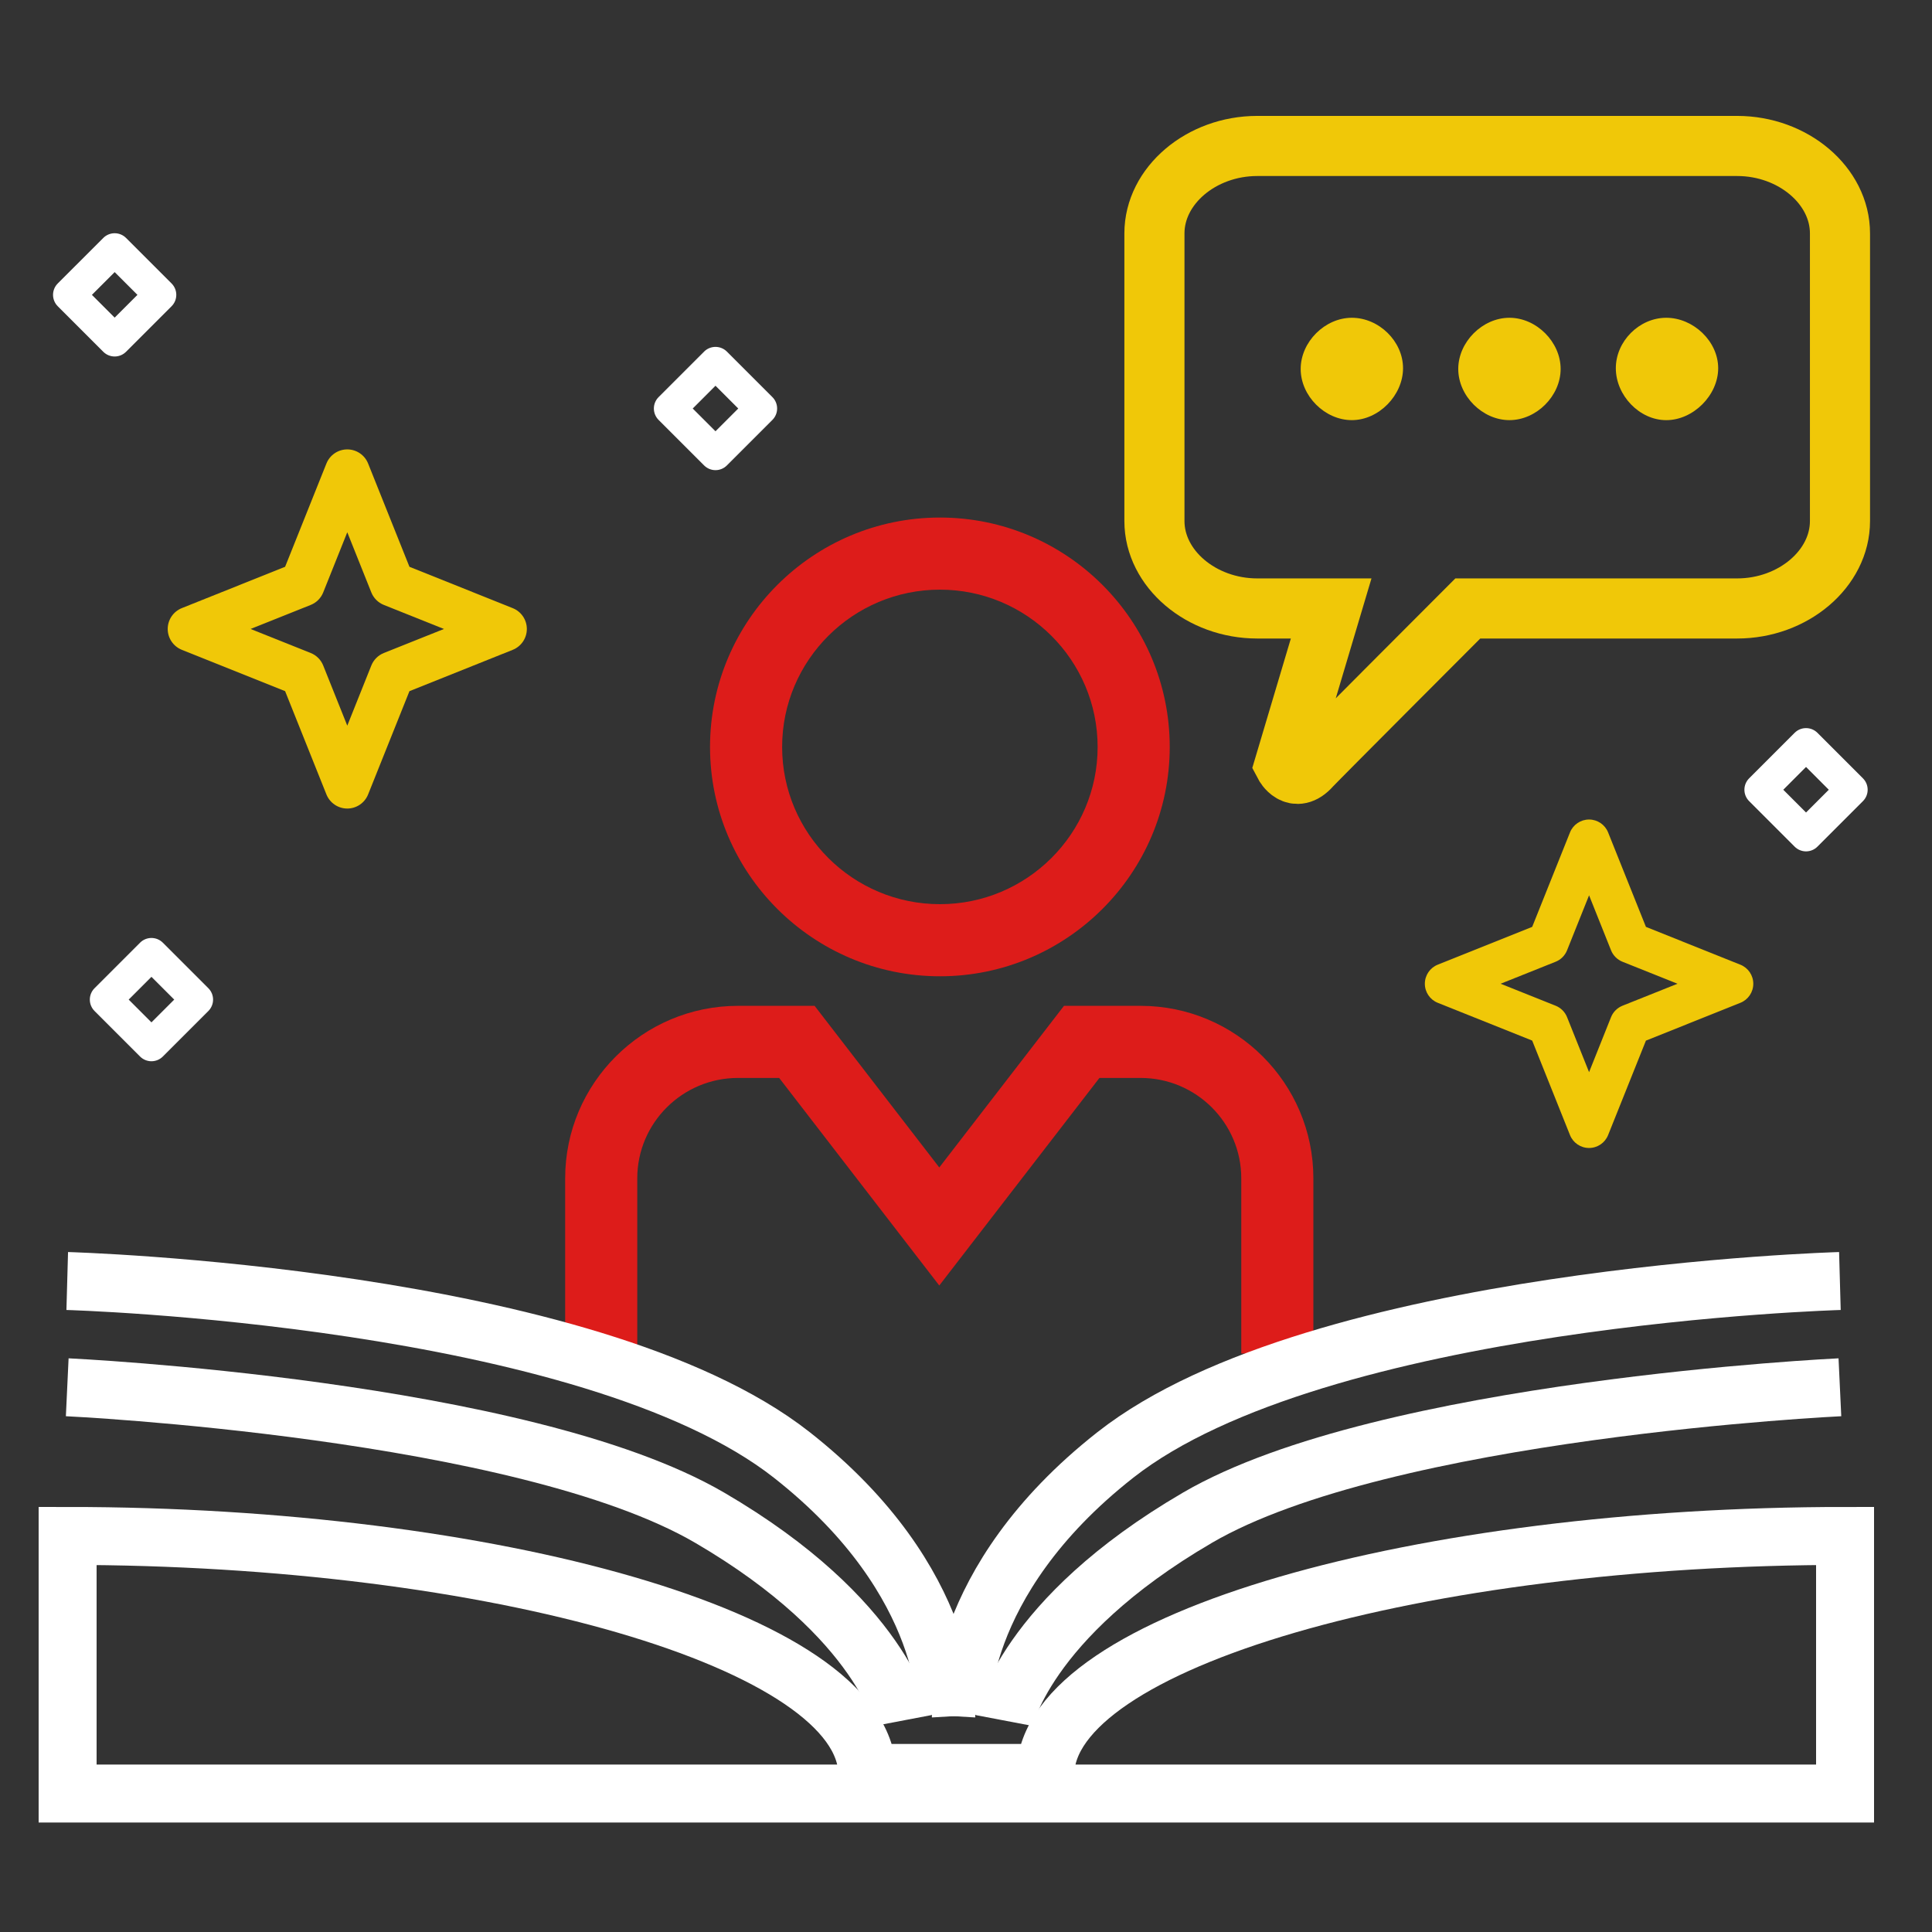 <?xml version="1.0" encoding="UTF-8"?>
<svg width="100px" height="100px" viewBox="0 0 100 100" version="1.1" xmlns="http://www.w3.org/2000/svg" xmlns:xlink="http://www.w3.org/1999/xlink">
    <rect x="0" y="0" width="100" height="100" fill="#333333" stroke="none"/>
    <!-- Generator: Sketch 52.2 (67145) - http://www.bohemiancoding.com/sketch -->
    <title>icon/menu-icon06</title>
    <desc>Created with Sketch.</desc>
    <g id="icon/menu-icon06" stroke="none" stroke-width="1" fill="none" fill-rule="evenodd">
        <g id="Group-35" transform="translate(2, 7)">
            <path d="M46.651,23.52 C42.147,23.52 38.483,27.173 38.483,31.663 C38.483,36.149 42.147,39.8 46.651,39.8 C51.152,39.8 54.813,36.149 54.813,31.663 C54.813,27.173 51.152,23.52 46.651,23.52 M46.651,43.532 C40.089,43.532 34.751,38.208 34.751,31.663 C34.751,25.115 40.089,19.788 46.651,19.788 C53.21,19.788 58.545,25.115 58.545,31.663 C58.545,38.208 53.21,43.532 46.651,43.532" id="Fill-1" fill="#DD1C1A"></path>
            <path d="M63.075,0.555 C60.174,0.555 57.753,2.614 57.753,5.079 L57.753,19.97 C57.753,22.436 60.174,24.494 63.075,24.494 L66.901,24.494 L64.49,32.586 C64.49,32.586 65.019,33.592 65.849,32.658 C66.098,32.378 73.973,24.494 73.973,24.494 L87.914,24.494 C90.815,24.494 93.237,22.436 93.237,19.97 L93.237,5.079 C93.237,2.614 90.815,0.555 87.914,0.555 L63.075,0.555 Z" id="Stroke-3" stroke="#F0C808" stroke-width="3.111"></path>
            <path d="M65.323,12.097 C65.323,10.7 66.574,9.448 67.972,9.448 C69.369,9.448 70.621,10.661 70.621,12.059 C70.621,13.457 69.369,14.746 67.972,14.746 C66.574,14.746 65.323,13.494 65.323,12.097" id="Fill-5" fill="#F0C808"></path>
            <path d="M73.479,12.097 C73.479,10.7 74.731,9.448 76.128,9.448 C77.526,9.448 78.778,10.7 78.778,12.097 C78.778,13.494 77.526,14.746 76.128,14.746 C74.731,14.746 73.479,13.494 73.479,12.097" id="Fill-7" fill="#F0C808"></path>
            <path d="M81.635,12.059 C81.635,10.662 82.849,9.448 84.246,9.448 C85.643,9.448 86.933,10.662 86.933,12.059 C86.933,13.457 85.643,14.747 84.246,14.747 C82.849,14.747 81.635,13.457 81.635,12.059" id="Fill-9" fill="#F0C808"></path>
            <path d="M30.985,53.989 C30.985,51.123 33.324,48.794 36.2,48.794 L38.33,48.794 L46.617,59.538 L54.907,48.794 L57.036,48.794 C59.911,48.794 62.248,51.123 62.248,53.989 L62.248,63.056 L65.98,63.056 L65.98,53.989 C65.98,49.066 61.967,45.062 57.036,45.062 L53.072,45.062 L46.617,53.428 L40.164,45.062 L36.2,45.062 C31.267,45.062 27.253,49.066 27.253,53.989 L27.253,63.056 L30.985,63.056 L30.985,53.989 Z" id="Fill-11" fill="#DD1C1A"></path>
            <path d="M52.107,84.767 L42.892,84.767 C42.734,77.895 23.435,72.5 1.5,72.5 L1.5,85.833 L93.5,85.833 L93.5,72.5 C71.564,72.5 52.265,77.895 52.107,84.767 Z" id="Stroke-13" stroke="#FFFFFF" stroke-width="3"></path>
            <path d="M1.48,64.805 C1.48,64.805 25.061,65.914 34.73,71.555 C43.73,76.805 44.73,82.055 44.73,82.055" id="Stroke-15" stroke="#FFFFFF" stroke-width="3"></path>
            <path d="M1.48,59.305 C1.48,59.305 28.48,60.055 38.98,68.305 C47.394,74.916 46.98,81.805 46.98,81.805" id="Stroke-17" stroke="#FFFFFF" stroke-width="3"></path>
            <path d="M93.233,64.805 C93.233,64.805 69.652,65.914 59.983,71.555 C50.983,76.805 49.983,82.055 49.983,82.055" id="Stroke-19" stroke="#FFFFFF" stroke-width="3"></path>
            <path d="M93.233,59.305 C93.233,59.305 66.233,60.055 55.733,68.305 C47.319,74.916 47.733,81.805 47.733,81.805" id="Stroke-21" stroke="#FFFFFF" stroke-width="3"></path>
            <path d="M10.97,25.555 L14.083,24.311 C14.378,24.193 14.613,23.958 14.73,23.662 L15.975,20.55 L17.219,23.662 C17.337,23.958 17.572,24.193 17.867,24.311 L20.98,25.555 L17.867,26.799 C17.572,26.917 17.337,27.152 17.219,27.448 L15.975,30.56 L14.73,27.448 C14.613,27.152 14.378,26.917 14.083,26.799 L10.97,25.555 Z M14.895,34.118 C15.072,34.56 15.499,34.85 15.975,34.85 C16.45,34.85 16.878,34.56 17.054,34.118 L19.193,28.774 L24.537,26.636 C24.979,26.459 25.269,26.032 25.269,25.556 C25.269,25.081 24.979,24.653 24.537,24.477 L19.193,22.337 L17.054,16.993 C16.878,16.551 16.45,16.261 15.975,16.261 C15.499,16.261 15.072,16.551 14.895,16.993 L12.757,22.337 L7.413,24.475 C6.971,24.652 6.681,25.079 6.681,25.555 C6.681,26.031 6.971,26.458 7.413,26.635 L12.757,28.773 L14.895,34.118 Z" id="Fill-23" fill="#F0C808"></path>
            <path d="M3.935,9.44 L2.757,8.262 L3.935,7.084 L5.114,8.262 L3.935,9.44 Z M6.881,8.851 C7.206,8.525 7.206,7.998 6.881,7.672 L4.524,5.316 C4.199,4.991 3.671,4.991 3.346,5.316 L0.989,7.672 C0.664,7.998 0.664,8.525 0.989,8.851 L3.346,11.208 C3.502,11.364 3.714,11.452 3.935,11.452 C4.156,11.452 4.368,11.364 4.524,11.208 L6.881,8.851 Z" id="Fill-25" fill="#FFFFFF"></path>
            <path d="M35.034,15.323 L33.855,14.145 L35.034,12.966 L36.212,14.145 L35.034,15.323 Z M37.98,14.734 C38.305,14.408 38.305,13.881 37.98,13.555 L35.623,11.198 C35.298,10.874 34.77,10.874 34.445,11.198 L32.088,13.555 C31.763,13.881 31.763,14.408 32.088,14.734 L34.445,17.091 C34.601,17.247 34.813,17.335 35.034,17.335 C35.255,17.335 35.467,17.247 35.623,17.091 L37.98,14.734 Z" id="Fill-27" fill="#FFFFFF"></path>
            <path d="M75.672,43.918 L78.519,42.78 C78.789,42.672 79.003,42.458 79.111,42.187 L80.25,39.341 L81.387,42.187 C81.495,42.458 81.71,42.672 81.98,42.78 L84.827,43.918 L81.98,45.056 C81.71,45.164 81.495,45.378 81.387,45.648 L80.25,48.495 L79.111,45.648 C79.003,45.378 78.789,45.164 78.519,45.056 L75.672,43.918 Z M79.262,51.75 C79.423,52.154 79.814,52.419 80.25,52.419 C80.684,52.419 81.075,52.154 81.236,51.75 L83.193,46.862 L88.08,44.906 C88.485,44.745 88.75,44.355 88.75,43.919 C88.75,43.484 88.485,43.093 88.08,42.932 L83.193,40.975 L81.236,36.087 C81.075,35.683 80.684,35.418 80.25,35.418 C79.814,35.418 79.423,35.683 79.262,36.087 L77.306,40.975 L72.419,42.931 C72.014,43.092 71.75,43.483 71.75,43.918 C71.75,44.353 72.014,44.744 72.419,44.905 L77.306,46.861 L79.262,51.75 Z" id="Fill-29" fill="#F0C808"></path>
            <path d="M5.839,45.918 L4.661,44.739 L5.839,43.561 L7.018,44.739 L5.839,45.918 Z M8.785,45.329 C9.11,45.003 9.11,44.476 8.785,44.15 L6.428,41.793 C6.103,41.468 5.575,41.468 5.25,41.793 L2.893,44.15 C2.568,44.476 2.568,45.003 2.893,45.329 L5.25,47.686 C5.406,47.842 5.618,47.93 5.839,47.93 C6.06,47.93 6.272,47.842 6.428,47.686 L8.785,45.329 Z" id="Fill-31" fill="#FFFFFF"></path>
            <path d="M91.48,35.055 L90.302,33.877 L91.48,32.698 L92.658,33.877 L91.48,35.055 Z M94.426,34.466 C94.751,34.14 94.751,33.613 94.426,33.287 L92.069,30.93 C91.744,30.606 91.216,30.606 90.891,30.93 L88.534,33.287 C88.209,33.613 88.209,34.14 88.534,34.466 L90.891,36.823 C91.047,36.979 91.259,37.067 91.48,37.067 C91.701,37.067 91.913,36.979 92.069,36.823 L94.426,34.466 Z" id="Fill-33" fill="#FFFFFF"></path>
        </g>
    </g>
</svg>